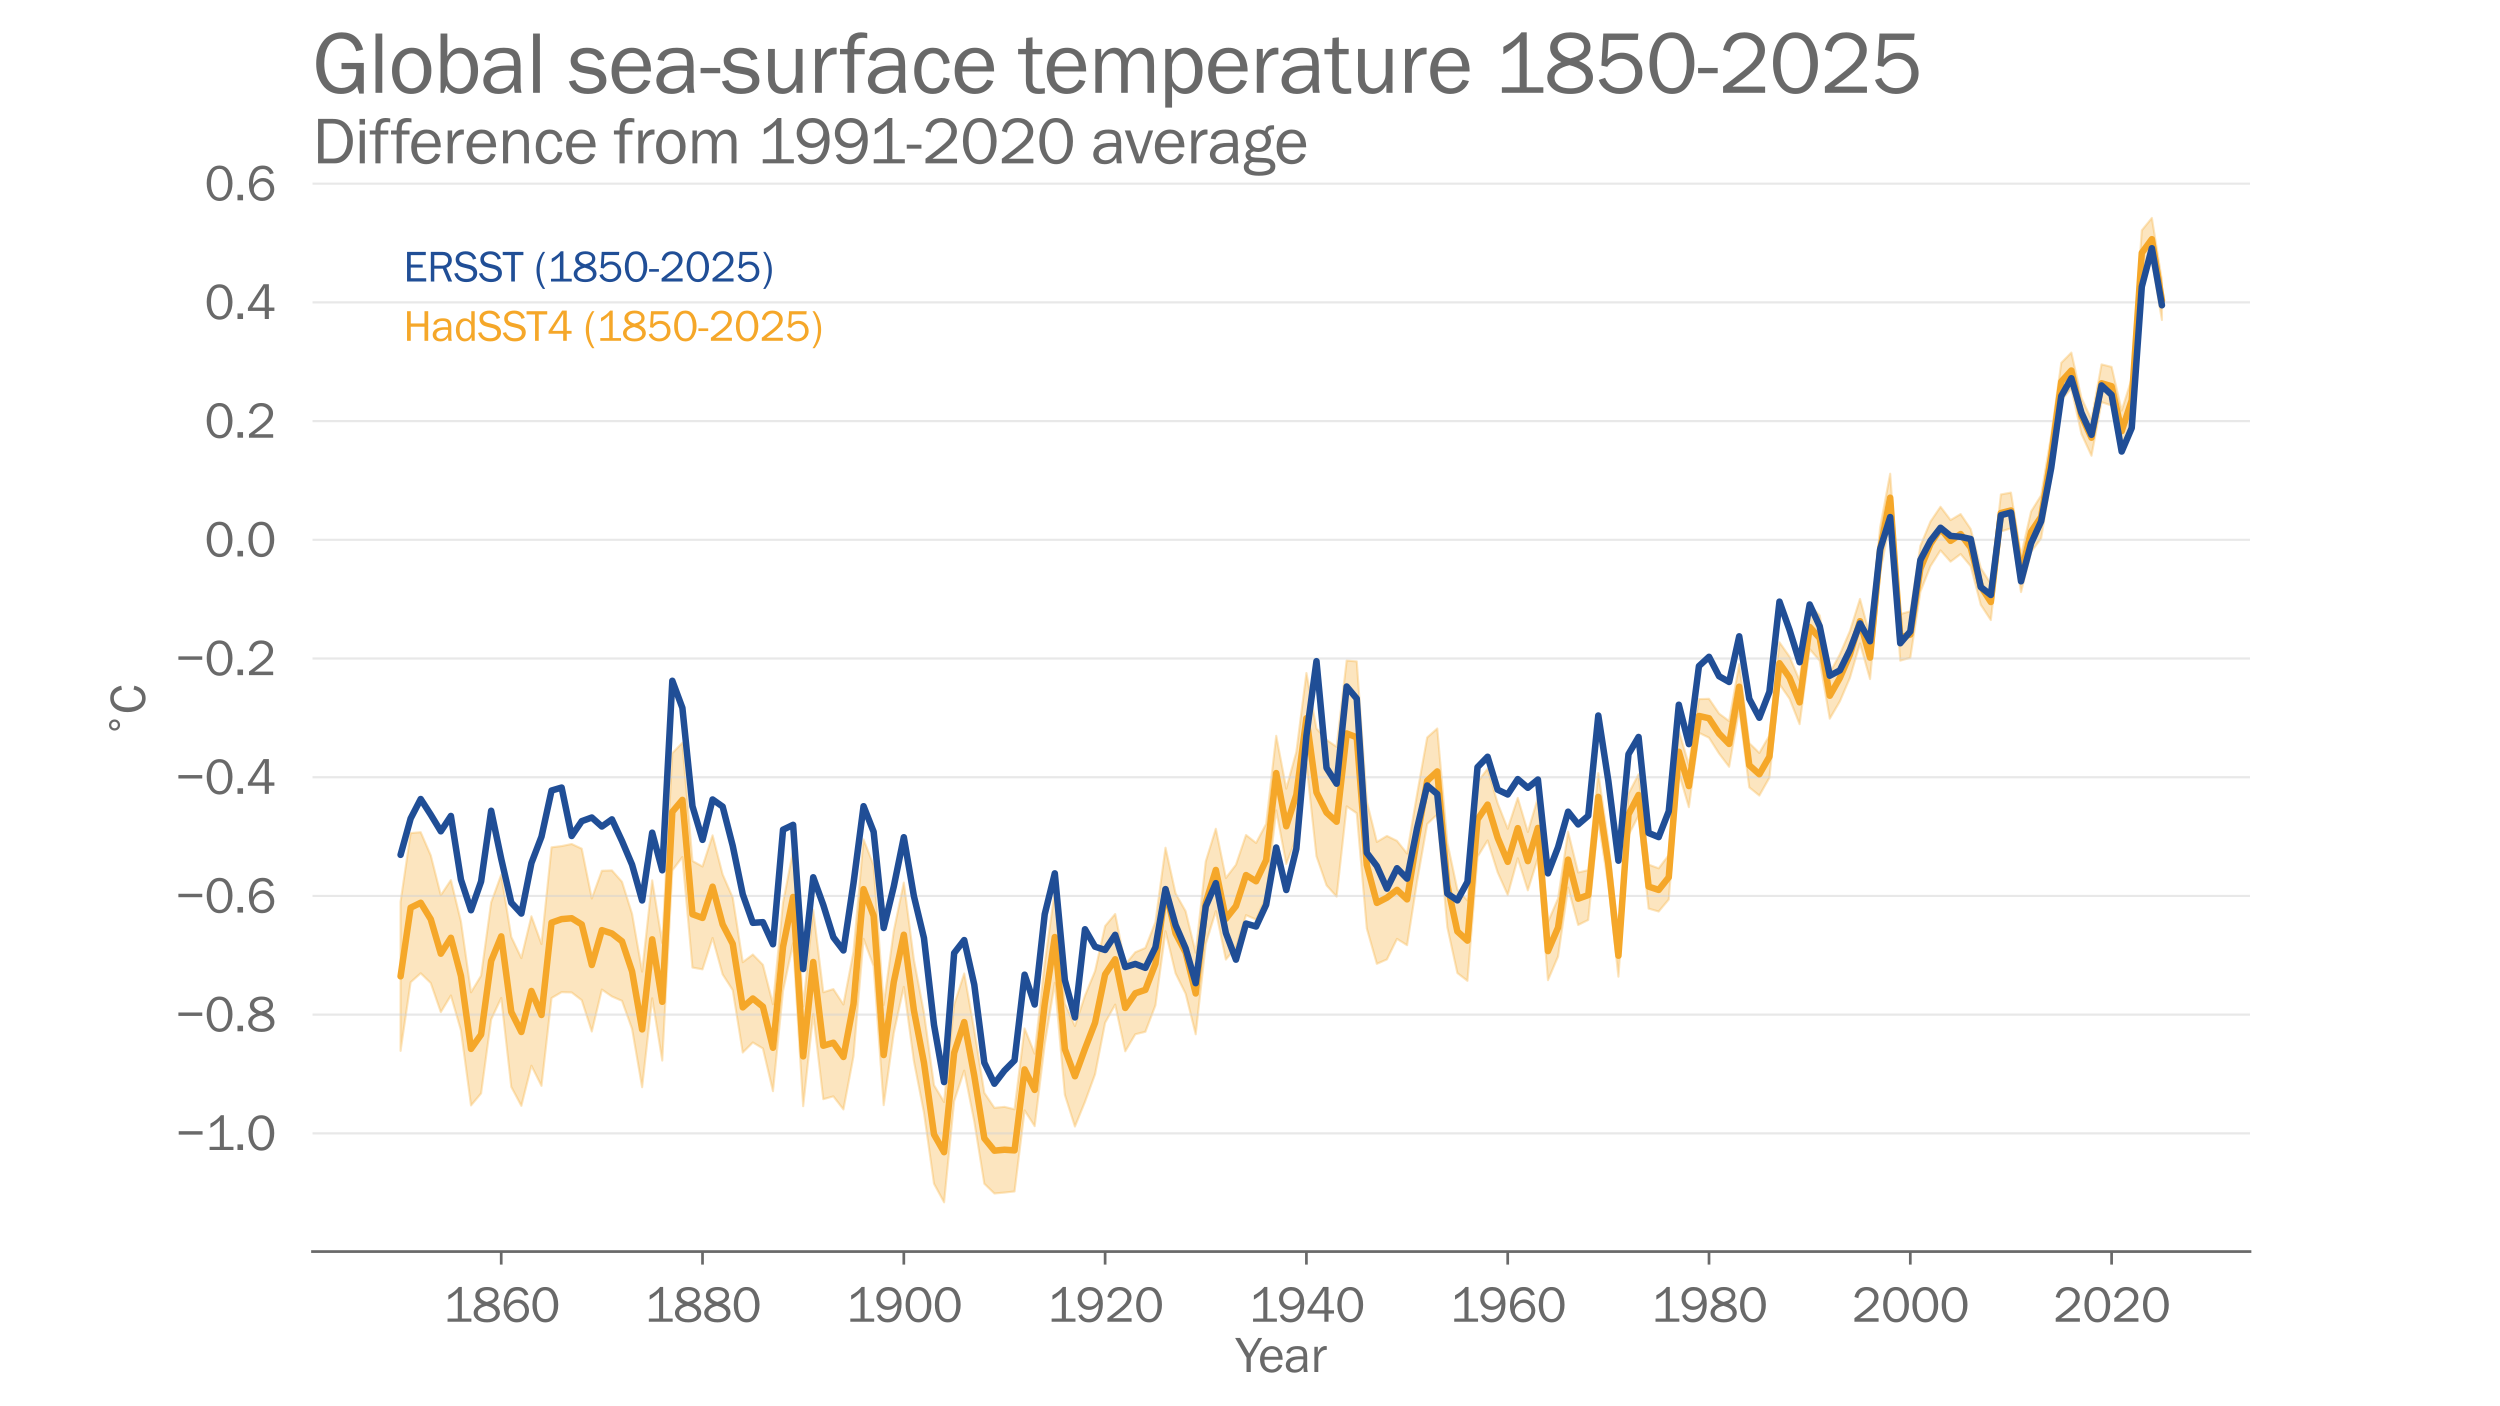 <?xml version="1.0" encoding="utf-8" standalone="no"?>
<!DOCTYPE svg PUBLIC "-//W3C//DTD SVG 1.1//EN"
  "http://www.w3.org/Graphics/SVG/1.1/DTD/svg11.dtd">
<svg xmlns:xlink="http://www.w3.org/1999/xlink" width="1152pt" height="648pt" viewBox="0 0 1152 648" xmlns="http://www.w3.org/2000/svg" version="1.1">
 <defs>
  <style type="text/css">*{stroke-linejoin: round; stroke-linecap: butt}</style>
 </defs>
 <g id="figure_1">
  <g id="patch_1">
   <path d="M 0 648 
L 1152 648 
L 1152 0 
L 0 0 
z
" style="fill: #ffffff"/>
  </g>
  <g id="axes_1">
   <g id="patch_2">
    <path d="M 144 576.72 
L 1036.8 576.72 
L 1036.8 77.76 
L 144 77.76 
L 144 576.72 
z
" style="fill: none"/>
   </g>
   <g id="FillBetweenPolyCollection_1">
    <defs>
     <path id="m638d815065" d="M 184.582 -163.777 
L 184.582 -232.432 
L 189.22 -264.107 
L 193.858 -264.509 
L 198.496 -253.829 
L 203.134 -235.481 
L 207.771 -242.449 
L 212.409 -223.337 
L 217.047 -190.74 
L 221.685 -198.4 
L 226.323 -232.155 
L 230.961 -244.916 
L 235.599 -216.238 
L 240.237 -206.506 
L 244.875 -225.781 
L 249.513 -212.974 
L 254.151 -257.553 
L 258.789 -258.119 
L 263.426 -259.077 
L 268.064 -256.92 
L 272.702 -233.98 
L 277.34 -246.754 
L 281.978 -246.9 
L 286.616 -241.658 
L 291.254 -226.877 
L 295.892 -200.292 
L 300.53 -242.323 
L 305.168 -213.447 
L 309.806 -300.961 
L 314.444 -305.743 
L 319.082 -251.257 
L 323.719 -248.717 
L 328.357 -263.065 
L 332.995 -245.036 
L 337.633 -234.385 
L 342.271 -204.624 
L 346.909 -208.147 
L 351.547 -203.403 
L 356.185 -185.223 
L 360.823 -232.053 
L 365.461 -255.949 
L 370.099 -184.191 
L 374.737 -228.772 
L 379.375 -190.77 
L 384.012 -192.216 
L 388.65 -185.139 
L 393.288 -209.398 
L 397.926 -261.199 
L 402.564 -249.217 
L 407.202 -184.94 
L 411.84 -218.943 
L 416.478 -241.3 
L 421.116 -205.797 
L 425.754 -181.308 
L 430.392 -147.963 
L 435.03 -140.202 
L 439.668 -185.027 
L 444.305 -199.415 
L 448.943 -173.332 
L 453.581 -144.415 
L 458.219 -137.496 
L 462.857 -137.951 
L 467.495 -136.835 
L 472.133 -174.101 
L 476.771 -162.477 
L 481.409 -204.162 
L 486.047 -237.28 
L 490.685 -185.651 
L 495.323 -175.223 
L 499.961 -189.208 
L 504.598 -200.498 
L 509.236 -221.272 
L 513.874 -226.84 
L 518.512 -203.52 
L 523.15 -209.216 
L 527.788 -211.19 
L 532.426 -223.101 
L 537.064 -257.366 
L 541.702 -236.345 
L 546.34 -228.091 
L 550.978 -209.012 
L 555.616 -251.075 
L 560.254 -266.107 
L 564.891 -243.421 
L 569.529 -249.519 
L 574.167 -263.232 
L 578.805 -259.569 
L 583.443 -268.356 
L 588.081 -308.937 
L 592.719 -284.603 
L 597.357 -301.523 
L 601.995 -337.861 
L 606.633 -312.299 
L 611.271 -307.064 
L 615.909 -303.861 
L 620.546 -343.625 
L 625.184 -343.213 
L 629.822 -278.707 
L 634.46 -260.035 
L 639.098 -262.793 
L 643.736 -260.527 
L 648.374 -254.685 
L 653.012 -282.197 
L 657.65 -308.164 
L 662.288 -312.308 
L 666.926 -259.786 
L 671.564 -237.976 
L 676.202 -233.087 
L 680.839 -287.582 
L 685.477 -293.759 
L 690.115 -277.88 
L 694.753 -266.108 
L 699.391 -280.31 
L 704.029 -264.644 
L 708.667 -280.376 
L 713.305 -223.129 
L 717.943 -233.934 
L 722.581 -264.763 
L 727.219 -245.967 
L 731.857 -247.016 
L 736.495 -291.734 
L 741.132 -259.879 
L 745.77 -217.246 
L 750.408 -282.239 
L 755.046 -291.188 
L 759.684 -249.603 
L 764.322 -247.872 
L 768.96 -254.003 
L 773.598 -311.338 
L 778.236 -295.508 
L 782.874 -325.845 
L 787.512 -325.983 
L 792.15 -319.175 
L 796.788 -315.725 
L 801.425 -341.917 
L 806.063 -305.59 
L 810.701 -301.05 
L 815.339 -309.026 
L 819.977 -352.021 
L 824.615 -345.416 
L 829.253 -334.417 
L 833.891 -369.266 
L 838.529 -364.418 
L 843.167 -337.971 
L 847.805 -346.469 
L 852.443 -357.211 
L 857.081 -372.014 
L 861.718 -354.873 
L 866.356 -404.941 
L 870.994 -429.712 
L 875.632 -365.026 
L 880.27 -366.326 
L 884.908 -396.474 
L 889.546 -407.614 
L 894.184 -414.484 
L 898.822 -408.363 
L 903.46 -411.117 
L 908.098 -404.215 
L 912.736 -386.31 
L 917.374 -378.924 
L 922.011 -420.149 
L 926.649 -421.006 
L 931.287 -392.037 
L 935.925 -412.267 
L 940.563 -419.768 
L 945.201 -447.387 
L 949.839 -480.803 
L 954.477 -485.524 
L 959.115 -464.682 
L 963.753 -454.622 
L 968.391 -480.086 
L 973.029 -478.923 
L 977.666 -458.805 
L 982.304 -473.505 
L 986.942 -541.852 
L 991.58 -547.56 
L 996.218 -518.68 
L 996.218 -500.541 
L 996.218 -500.541 
L 991.58 -528.01 
L 986.942 -521.065 
L 982.304 -453.684 
L 977.666 -439.81 
L 973.029 -461.13 
L 968.391 -462.703 
L 963.753 -438.009 
L 959.115 -448.105 
L 954.477 -468.995 
L 949.839 -463.5 
L 945.201 -428.035 
L 940.563 -399.951 
L 935.925 -393.633 
L 931.287 -375.167 
L 926.649 -404.533 
L 922.011 -403.062 
L 917.374 -362.268 
L 912.736 -369.316 
L 908.098 -387.115 
L 903.46 -392.687 
L 898.822 -389.186 
L 894.184 -394.39 
L 889.546 -387.047 
L 884.908 -375.305 
L 880.27 -344.9 
L 875.632 -343.584 
L 870.994 -407.62 
L 866.356 -384.243 
L 861.718 -335.095 
L 857.081 -351.491 
L 852.443 -335.634 
L 847.805 -324.785 
L 843.167 -316.85 
L 838.529 -343.505 
L 833.891 -348.915 
L 829.253 -314.288 
L 824.615 -326.035 
L 819.977 -332.76 
L 815.339 -289.607 
L 810.701 -281.399 
L 806.063 -285.187 
L 801.425 -321.21 
L 796.788 -294.666 
L 792.15 -300.756 
L 787.512 -308.067 
L 782.874 -310.324 
L 778.236 -276.064 
L 773.598 -291.825 
L 768.96 -233.507 
L 764.322 -227.972 
L 759.684 -229.321 
L 755.046 -272.152 
L 750.408 -263.163 
L 745.77 -197.949 
L 741.132 -240.068 
L 736.495 -269.85 
L 731.857 -224.082 
L 727.219 -221.782 
L 722.581 -239.007 
L 717.943 -207.237 
L 713.305 -196.339 
L 708.667 -252.601 
L 704.029 -237.74 
L 699.391 -252.462 
L 694.753 -235.631 
L 690.115 -246.035 
L 685.477 -260.716 
L 680.839 -253.166 
L 676.202 -196.034 
L 671.564 -199.617 
L 666.926 -220.727 
L 662.288 -272.714 
L 657.65 -268.291 
L 653.012 -242.007 
L 648.374 -212.456 
L 643.736 -215.365 
L 639.098 -205.909 
L 634.46 -203.873 
L 629.822 -220.174 
L 625.184 -273.273 
L 620.546 -276.423 
L 615.909 -234.844 
L 611.271 -240.053 
L 606.633 -253.415 
L 601.995 -296.191 
L 597.357 -261.964 
L 592.719 -249.918 
L 588.081 -274.579 
L 583.443 -235 
L 578.805 -224.26 
L 574.167 -226.284 
L 569.529 -211.459 
L 564.891 -205.84 
L 560.254 -228.135 
L 555.616 -213.03 
L 550.978 -171.408 
L 546.34 -190.103 
L 541.702 -199.47 
L 537.064 -218.886 
L 532.426 -184.752 
L 527.788 -172.565 
L 523.15 -171.407 
L 518.512 -163.562 
L 513.874 -185.073 
L 509.236 -176.715 
L 504.598 -152.961 
L 499.961 -140.269 
L 495.323 -128.902 
L 490.685 -143.501 
L 486.047 -195.112 
L 481.409 -166.779 
L 476.771 -129.074 
L 472.133 -136.33 
L 467.495 -98.982 
L 462.857 -98.472 
L 458.219 -98.041 
L 453.581 -102.533 
L 448.943 -131.254 
L 444.305 -154.649 
L 439.668 -140.6 
L 435.03 -93.96 
L 430.392 -102.541 
L 425.754 -135.351 
L 421.116 -159.113 
L 416.478 -193.23 
L 411.84 -171.943 
L 407.202 -138.742 
L 402.564 -202.742 
L 397.926 -215.363 
L 393.288 -161.253 
L 388.65 -136.772 
L 384.012 -142.796 
L 379.375 -141.496 
L 374.737 -180.651 
L 370.099 -138.262 
L 365.461 -213.37 
L 360.823 -191.401 
L 356.185 -145.178 
L 351.547 -164.863 
L 346.909 -167.626 
L 342.271 -163.001 
L 337.633 -191.774 
L 332.995 -199 
L 328.357 -215.758 
L 323.719 -201.317 
L 319.082 -202.161 
L 314.444 -253.073 
L 309.806 -246.863 
L 305.168 -159.293 
L 300.53 -187.974 
L 295.892 -147.01 
L 291.254 -173.913 
L 286.616 -186.82 
L 281.978 -188.817 
L 277.34 -192.015 
L 272.702 -172.68 
L 268.064 -187.119 
L 263.426 -190.676 
L 258.789 -190.815 
L 254.151 -188.111 
L 249.513 -147.644 
L 244.875 -156.917 
L 240.237 -138.422 
L 235.599 -147.149 
L 230.961 -188.122 
L 226.323 -178.238 
L 221.685 -144.156 
L 217.047 -138.618 
L 212.409 -173.186 
L 207.771 -189.279 
L 203.134 -181.6 
L 198.496 -195.005 
L 193.858 -199.512 
L 189.22 -195.368 
L 184.582 -163.777 
z
" style="stroke: #f5a729; stroke-opacity: 0.3"/>
    </defs>
    <g clip-path="url(#p186eee88a8)">
     <use xlink:href="#m638d815065" x="0" y="648" style="fill: #f5a729; fill-opacity: 0.3; stroke: #f5a729; stroke-opacity: 0.3"/>
    </g>
   </g>
   <g id="patch_3">
    <path d="M 144 576.72 
L 1036.8 576.72 
" style="fill: none; stroke: #696969; stroke-width: 1.25; stroke-linejoin: miter; stroke-linecap: square"/>
   </g>
   <g id="matplotlib.axis_1">
    <g id="xtick_1">
     <g id="line2d_1">
      <defs>
       <path id="ma08e934526" d="M 0 0 
L 0 6 
" style="stroke: #696969; stroke-width: 1.25"/>
      </defs>
      <g>
       <use xlink:href="#ma08e934526" x="230.961" y="576.72" style="fill: #696969; stroke: #696969; stroke-width: 1.25"/>
      </g>
     </g>
     <g id="text_1">
      <!-- 1860 -->
      <g style="fill: #696969" transform="translate(204.058 609.051) scale(0.23 -0.23)">
       <defs>
        <path id="FranklinGothic-Book-31" d="M 3575 397 
L 3575 0 
L 588 0 
L 588 397 
L 1869 397 
L 1869 3691 
Q 1303 3100 694 2769 
L 694 3306 
Q 1534 3747 1997 4353 
L 2378 4353 
L 2378 397 
L 3575 397 
z
" transform="scale(0.016)"/>
        <path id="FranklinGothic-Book-38" d="M 1247 2213 
Q 438 2566 438 3238 
Q 438 3725 841 4039 
Q 1244 4353 1909 4353 
Q 2566 4353 2953 4051 
Q 3341 3750 3341 3263 
Q 3341 2584 2513 2291 
Q 3181 1981 3351 1693 
Q 3522 1406 3522 1119 
Q 3522 606 3086 261 
Q 2650 -84 1903 -84 
Q 1106 -84 668 267 
Q 231 619 231 1103 
Q 231 1825 1247 2213 
z
M 1894 2478 
Q 2431 2622 2653 2809 
Q 2875 2997 2875 3278 
Q 2875 3606 2611 3776 
Q 2347 3947 1916 3947 
Q 1503 3947 1240 3767 
Q 978 3588 978 3284 
Q 978 2984 1270 2765 
Q 1563 2547 1894 2478 
z
M 1834 1988 
Q 753 1731 753 1084 
Q 753 747 1048 533 
Q 1344 319 1919 319 
Q 2406 319 2703 528 
Q 3000 738 3000 1063 
Q 3000 1684 1834 1988 
z
" transform="scale(0.016)"/>
        <path id="FranklinGothic-Book-36" d="M 3428 3394 
L 2947 3263 
Q 2700 3913 2047 3913 
Q 847 3913 819 1928 
Q 1009 2369 1359 2581 
Q 1709 2794 2100 2794 
Q 2694 2794 3095 2380 
Q 3497 1966 3497 1388 
Q 3497 788 3070 352 
Q 2644 -84 1978 -84 
Q 1222 -84 773 486 
Q 325 1056 325 2038 
Q 325 2997 748 3675 
Q 1172 4353 2059 4353 
Q 3081 4353 3428 3394 
z
M 1969 344 
Q 2422 344 2711 642 
Q 3000 941 3000 1359 
Q 3000 1772 2717 2067 
Q 2434 2363 2016 2363 
Q 1584 2363 1262 2053 
Q 941 1744 941 1328 
Q 941 944 1228 644 
Q 1516 344 1969 344 
z
" transform="scale(0.016)"/>
        <path id="FranklinGothic-Book-30" d="M 1881 -84 
Q 1144 -84 703 555 
Q 263 1194 263 2141 
Q 263 3072 681 3712 
Q 1100 4353 1866 4353 
Q 2666 4353 3080 3684 
Q 3494 3016 3494 2116 
Q 3494 1234 3069 575 
Q 2644 -84 1881 -84 
z
M 1884 334 
Q 2425 334 2684 823 
Q 2944 1313 2944 2053 
Q 2944 2863 2678 3400 
Q 2413 3938 1859 3938 
Q 1325 3938 1064 3447 
Q 803 2956 803 2156 
Q 803 1325 1078 829 
Q 1353 334 1884 334 
z
" transform="scale(0.016)"/>
       </defs>
       <use xlink:href="#FranklinGothic-Book-31"/>
       <use xlink:href="#FranklinGothic-Book-38" transform="translate(58.018 0)"/>
       <use xlink:href="#FranklinGothic-Book-36" transform="translate(116.66 0)"/>
       <use xlink:href="#FranklinGothic-Book-30" transform="translate(175.303 0)"/>
      </g>
     </g>
    </g>
    <g id="xtick_2">
     <g id="line2d_2">
      <g>
       <use xlink:href="#ma08e934526" x="323.719" y="576.72" style="fill: #696969; stroke: #696969; stroke-width: 1.25"/>
      </g>
     </g>
     <g id="text_2">
      <!-- 1880 -->
      <g style="fill: #696969" transform="translate(296.817 609.051) scale(0.23 -0.23)">
       <use xlink:href="#FranklinGothic-Book-31"/>
       <use xlink:href="#FranklinGothic-Book-38" transform="translate(58.018 0)"/>
       <use xlink:href="#FranklinGothic-Book-38" transform="translate(116.66 0)"/>
       <use xlink:href="#FranklinGothic-Book-30" transform="translate(175.303 0)"/>
      </g>
     </g>
    </g>
    <g id="xtick_3">
     <g id="line2d_3">
      <g>
       <use xlink:href="#ma08e934526" x="416.478" y="576.72" style="fill: #696969; stroke: #696969; stroke-width: 1.25"/>
      </g>
     </g>
     <g id="text_3">
      <!-- 1900 -->
      <g style="fill: #696969" transform="translate(389.661 609.051) scale(0.23 -0.23)">
       <defs>
        <path id="FranklinGothic-Book-39" d="M 366 778 
L 794 934 
Q 1059 344 1688 344 
Q 2297 344 2605 856 
Q 2913 1369 2922 2247 
Q 2503 1478 1663 1478 
Q 1069 1478 666 1883 
Q 263 2288 263 2884 
Q 263 3491 686 3922 
Q 1109 4353 1766 4353 
Q 2569 4353 2997 3789 
Q 3425 3225 3425 2238 
Q 3425 1200 2972 558 
Q 2519 -84 1681 -84 
Q 703 -84 366 778 
z
M 1781 1906 
Q 2222 1906 2520 2214 
Q 2819 2522 2819 2934 
Q 2819 3334 2536 3621 
Q 2253 3909 1791 3909 
Q 1322 3909 1050 3614 
Q 778 3319 778 2894 
Q 778 2438 1079 2172 
Q 1381 1906 1781 1906 
z
" transform="scale(0.016)"/>
       </defs>
       <use xlink:href="#FranklinGothic-Book-31"/>
       <use xlink:href="#FranklinGothic-Book-39" transform="translate(57.268 0)"/>
       <use xlink:href="#FranklinGothic-Book-30" transform="translate(115.91 0)"/>
       <use xlink:href="#FranklinGothic-Book-30" transform="translate(174.553 0)"/>
      </g>
     </g>
    </g>
    <g id="xtick_4">
     <g id="line2d_4">
      <g>
       <use xlink:href="#ma08e934526" x="509.236" y="576.72" style="fill: #696969; stroke: #696969; stroke-width: 1.25"/>
      </g>
     </g>
     <g id="text_4">
      <!-- 1920 -->
      <g style="fill: #696969" transform="translate(482.42 609.051) scale(0.23 -0.23)">
       <defs>
        <path id="FranklinGothic-Book-32" d="M 3359 444 
L 3359 0 
L 331 0 
L 331 444 
Q 2125 1788 2470 2214 
Q 2816 2641 2816 3059 
Q 2816 3450 2525 3690 
Q 2234 3931 1856 3931 
Q 1466 3931 1166 3667 
Q 866 3403 828 2950 
L 331 3100 
Q 644 4353 1863 4353 
Q 2522 4353 2934 3978 
Q 3347 3603 3347 3063 
Q 3347 2691 3151 2347 
Q 2956 2003 2412 1525 
Q 1869 1047 1006 444 
L 3359 444 
z
" transform="scale(0.016)"/>
       </defs>
       <use xlink:href="#FranklinGothic-Book-31"/>
       <use xlink:href="#FranklinGothic-Book-39" transform="translate(57.268 0)"/>
       <use xlink:href="#FranklinGothic-Book-32" transform="translate(115.91 0)"/>
       <use xlink:href="#FranklinGothic-Book-30" transform="translate(174.553 0)"/>
      </g>
     </g>
    </g>
    <g id="xtick_5">
     <g id="line2d_5">
      <g>
       <use xlink:href="#ma08e934526" x="601.995" y="576.72" style="fill: #696969; stroke: #696969; stroke-width: 1.25"/>
      </g>
     </g>
     <g id="text_5">
      <!-- 1940 -->
      <g style="fill: #696969" transform="translate(575.236 609.051) scale(0.23 -0.23)">
       <defs>
        <path id="FranklinGothic-Book-34" d="M 2822 0 
L 2306 0 
L 2306 1016 
L 197 1016 
L 197 1375 
L 2153 4356 
L 2822 4356 
L 2822 1438 
L 3513 1438 
L 3513 1016 
L 2822 1016 
L 2822 0 
z
M 2306 1438 
L 2306 3456 
Q 2306 3675 2316 3928 
Q 2181 3681 2084 3528 
L 753 1438 
L 2306 1438 
z
" transform="scale(0.016)"/>
       </defs>
       <use xlink:href="#FranklinGothic-Book-31"/>
       <use xlink:href="#FranklinGothic-Book-39" transform="translate(57.268 0)"/>
       <use xlink:href="#FranklinGothic-Book-34" transform="translate(115.41 0)"/>
       <use xlink:href="#FranklinGothic-Book-30" transform="translate(174.053 0)"/>
      </g>
     </g>
    </g>
    <g id="xtick_6">
     <g id="line2d_6">
      <g>
       <use xlink:href="#ma08e934526" x="694.753" y="576.72" style="fill: #696969; stroke: #696969; stroke-width: 1.25"/>
      </g>
     </g>
     <g id="text_6">
      <!-- 1960 -->
      <g style="fill: #696969" transform="translate(667.937 609.051) scale(0.23 -0.23)">
       <use xlink:href="#FranklinGothic-Book-31"/>
       <use xlink:href="#FranklinGothic-Book-39" transform="translate(57.268 0)"/>
       <use xlink:href="#FranklinGothic-Book-36" transform="translate(115.91 0)"/>
       <use xlink:href="#FranklinGothic-Book-30" transform="translate(174.553 0)"/>
      </g>
     </g>
    </g>
    <g id="xtick_7">
     <g id="line2d_7">
      <g>
       <use xlink:href="#ma08e934526" x="787.512" y="576.72" style="fill: #696969; stroke: #696969; stroke-width: 1.25"/>
      </g>
     </g>
     <g id="text_7">
      <!-- 1980 -->
      <g style="fill: #696969" transform="translate(760.695 609.051) scale(0.23 -0.23)">
       <use xlink:href="#FranklinGothic-Book-31"/>
       <use xlink:href="#FranklinGothic-Book-39" transform="translate(57.268 0)"/>
       <use xlink:href="#FranklinGothic-Book-38" transform="translate(115.91 0)"/>
       <use xlink:href="#FranklinGothic-Book-30" transform="translate(174.553 0)"/>
      </g>
     </g>
    </g>
    <g id="xtick_8">
     <g id="line2d_8">
      <g>
       <use xlink:href="#ma08e934526" x="880.27" y="576.72" style="fill: #696969; stroke: #696969; stroke-width: 1.25"/>
      </g>
     </g>
     <g id="text_8">
      <!-- 2000 -->
      <g style="fill: #696969" transform="translate(853.295 609.051) scale(0.23 -0.23)">
       <use xlink:href="#FranklinGothic-Book-32"/>
       <use xlink:href="#FranklinGothic-Book-30" transform="translate(58.643 0)"/>
       <use xlink:href="#FranklinGothic-Book-30" transform="translate(117.285 0)"/>
       <use xlink:href="#FranklinGothic-Book-30" transform="translate(175.928 0)"/>
      </g>
     </g>
    </g>
    <g id="xtick_9">
     <g id="line2d_9">
      <g>
       <use xlink:href="#ma08e934526" x="973.029" y="576.72" style="fill: #696969; stroke: #696969; stroke-width: 1.25"/>
      </g>
     </g>
     <g id="text_9">
      <!-- 2020 -->
      <g style="fill: #696969" transform="translate(946.054 609.051) scale(0.23 -0.23)">
       <use xlink:href="#FranklinGothic-Book-32"/>
       <use xlink:href="#FranklinGothic-Book-30" transform="translate(58.643 0)"/>
       <use xlink:href="#FranklinGothic-Book-32" transform="translate(117.285 0)"/>
       <use xlink:href="#FranklinGothic-Book-30" transform="translate(175.928 0)"/>
      </g>
     </g>
    </g>
    <g id="text_10">
     <!-- Year -->
     <g style="fill: #696969" transform="translate(569.366 632.213) scale(0.23 -0.23)">
      <defs>
       <path id="FranklinGothic-Book-59" d="M 3328 4266 
L 1900 1794 
L 1900 0 
L 1366 0 
L 1366 1794 
L -63 4266 
L 566 4266 
L 1700 2303 
L 2841 4266 
L 3328 4266 
z
" transform="scale(0.016)"/>
       <path id="FranklinGothic-Book-65" d="M 2575 941 
L 3031 847 
Q 2906 444 2543 180 
Q 2181 -84 1691 -84 
Q 1044 -84 644 370 
Q 244 825 244 1563 
Q 244 2316 659 2780 
Q 1075 3244 1703 3244 
Q 2322 3244 2698 2816 
Q 3075 2388 3084 1534 
L 791 1534 
Q 791 819 1091 569 
Q 1391 319 1725 319 
Q 2328 319 2575 941 
z
M 2547 1900 
Q 2541 2166 2459 2372 
Q 2378 2578 2184 2723 
Q 1991 2869 1719 2869 
Q 1353 2869 1098 2606 
Q 844 2344 813 1900 
L 2547 1900 
z
" transform="scale(0.016)"/>
       <path id="FranklinGothic-Book-61" d="M 2963 0 
L 2475 0 
Q 2447 150 2419 569 
Q 2094 -84 1313 -84 
Q 781 -84 497 197 
Q 213 478 213 872 
Q 213 1350 619 1658 
Q 1025 1966 2000 1966 
Q 2131 1966 2419 1953 
Q 2419 2328 2361 2495 
Q 2303 2663 2115 2763 
Q 1928 2863 1622 2863 
Q 875 2863 753 2294 
L 300 2372 
Q 466 3244 1694 3244 
Q 2347 3244 2620 2955 
Q 2894 2666 2894 1953 
L 2894 613 
Q 2894 278 2963 0 
z
M 2419 1578 
Q 2119 1597 1963 1597 
Q 1381 1597 1059 1406 
Q 738 1216 738 850 
Q 738 619 911 456 
Q 1084 294 1413 294 
Q 1856 294 2142 616 
Q 2428 938 2428 1372 
Q 2428 1459 2419 1578 
z
" transform="scale(0.016)"/>
       <path id="FranklinGothic-Book-72" d="M 981 0 
L 491 0 
L 491 3156 
L 922 3156 
L 922 2419 
Q 1150 2941 1379 3095 
Q 1609 3250 1850 3250 
Q 1925 3250 2044 3238 
L 2044 2769 
L 1944 2769 
Q 1538 2769 1269 2466 
Q 1000 2163 981 1669 
L 981 0 
z
" transform="scale(0.016)"/>
      </defs>
      <use xlink:href="#FranklinGothic-Book-59"/>
      <use xlink:href="#FranklinGothic-Book-65" transform="translate(45.025 0)"/>
      <use xlink:href="#FranklinGothic-Book-61" transform="translate(97.076 0)"/>
      <use xlink:href="#FranklinGothic-Book-72" transform="translate(149.957 0)"/>
     </g>
    </g>
   </g>
   <g id="matplotlib.axis_2">
    <g id="ytick_1">
     <g id="line2d_10">
      <path d="M 144 522.247 
L 1036.8 522.247 
" clip-path="url(#p186eee88a8)" style="fill: none; stroke: #d3d3d3; stroke-opacity: 0.5; stroke-linecap: round"/>
     </g>
     <g id="text_11">
      <!-- −1.0 -->
      <g style="fill: #696969" transform="translate(80.932 529.912) scale(0.23 -0.23)">
       <defs>
        <path id="FranklinGothic-Book-2212" d="M 384 2353 
L 3372 2353 
L 3372 1922 
L 384 1922 
L 384 2353 
z
" transform="scale(0.016)"/>
        <path id="FranklinGothic-Book-2e" d="M 1150 700 
L 1150 0 
L 453 0 
L 453 700 
L 1150 700 
z
" transform="scale(0.016)"/>
       </defs>
       <use xlink:href="#FranklinGothic-Book-2212"/>
       <use xlink:href="#FranklinGothic-Book-31" transform="translate(58.643 0)"/>
       <use xlink:href="#FranklinGothic-Book-2e" transform="translate(116.66 0)"/>
       <use xlink:href="#FranklinGothic-Book-30" transform="translate(141.66 0)"/>
      </g>
     </g>
    </g>
    <g id="ytick_2">
     <g id="line2d_11">
      <path d="M 144 467.546 
L 1036.8 467.546 
" clip-path="url(#p186eee88a8)" style="fill: none; stroke: #d3d3d3; stroke-opacity: 0.5; stroke-linecap: round"/>
     </g>
     <g id="text_12">
      <!-- −0.8 -->
      <g style="fill: #696969" transform="translate(80.788 475.211) scale(0.23 -0.23)">
       <use xlink:href="#FranklinGothic-Book-2212"/>
       <use xlink:href="#FranklinGothic-Book-30" transform="translate(58.643 0)"/>
       <use xlink:href="#FranklinGothic-Book-2e" transform="translate(117.285 0)"/>
       <use xlink:href="#FranklinGothic-Book-38" transform="translate(142.285 0)"/>
      </g>
     </g>
    </g>
    <g id="ytick_3">
     <g id="line2d_12">
      <path d="M 144 412.844 
L 1036.8 412.844 
" clip-path="url(#p186eee88a8)" style="fill: none; stroke: #d3d3d3; stroke-opacity: 0.5; stroke-linecap: round"/>
     </g>
     <g id="text_13">
      <!-- −0.6 -->
      <g style="fill: #696969" transform="translate(80.788 420.51) scale(0.23 -0.23)">
       <use xlink:href="#FranklinGothic-Book-2212"/>
       <use xlink:href="#FranklinGothic-Book-30" transform="translate(58.643 0)"/>
       <use xlink:href="#FranklinGothic-Book-2e" transform="translate(117.285 0)"/>
       <use xlink:href="#FranklinGothic-Book-36" transform="translate(142.285 0)"/>
      </g>
     </g>
    </g>
    <g id="ytick_4">
     <g id="line2d_13">
      <path d="M 144 358.143 
L 1036.8 358.143 
" clip-path="url(#p186eee88a8)" style="fill: none; stroke: #d3d3d3; stroke-opacity: 0.5; stroke-linecap: round"/>
     </g>
     <g id="text_14">
      <!-- −0.4 -->
      <g style="fill: #696969" transform="translate(80.788 365.809) scale(0.23 -0.23)">
       <use xlink:href="#FranklinGothic-Book-2212"/>
       <use xlink:href="#FranklinGothic-Book-30" transform="translate(58.643 0)"/>
       <use xlink:href="#FranklinGothic-Book-2e" transform="translate(117.285 0)"/>
       <use xlink:href="#FranklinGothic-Book-34" transform="translate(142.285 0)"/>
      </g>
     </g>
    </g>
    <g id="ytick_5">
     <g id="line2d_14">
      <path d="M 144 303.442 
L 1036.8 303.442 
" clip-path="url(#p186eee88a8)" style="fill: none; stroke: #d3d3d3; stroke-opacity: 0.5; stroke-linecap: round"/>
     </g>
     <g id="text_15">
      <!-- −0.2 -->
      <g style="fill: #696969" transform="translate(80.788 311.107) scale(0.23 -0.23)">
       <use xlink:href="#FranklinGothic-Book-2212"/>
       <use xlink:href="#FranklinGothic-Book-30" transform="translate(58.643 0)"/>
       <use xlink:href="#FranklinGothic-Book-2e" transform="translate(117.285 0)"/>
       <use xlink:href="#FranklinGothic-Book-32" transform="translate(142.285 0)"/>
      </g>
     </g>
    </g>
    <g id="ytick_6">
     <g id="line2d_15">
      <path d="M 144 248.741 
L 1036.8 248.741 
" clip-path="url(#p186eee88a8)" style="fill: none; stroke: #d3d3d3; stroke-opacity: 0.5; stroke-linecap: round"/>
     </g>
     <g id="text_16">
      <!-- 0.0 -->
      <g style="fill: #696969" transform="translate(94.275 256.406) scale(0.23 -0.23)">
       <use xlink:href="#FranklinGothic-Book-30"/>
       <use xlink:href="#FranklinGothic-Book-2e" transform="translate(58.643 0)"/>
       <use xlink:href="#FranklinGothic-Book-30" transform="translate(83.643 0)"/>
      </g>
     </g>
    </g>
    <g id="ytick_7">
     <g id="line2d_16">
      <path d="M 144 194.039 
L 1036.8 194.039 
" clip-path="url(#p186eee88a8)" style="fill: none; stroke: #d3d3d3; stroke-opacity: 0.5; stroke-linecap: round"/>
     </g>
     <g id="text_17">
      <!-- 0.2 -->
      <g style="fill: #696969" transform="translate(94.275 201.705) scale(0.23 -0.23)">
       <use xlink:href="#FranklinGothic-Book-30"/>
       <use xlink:href="#FranklinGothic-Book-2e" transform="translate(58.643 0)"/>
       <use xlink:href="#FranklinGothic-Book-32" transform="translate(83.643 0)"/>
      </g>
     </g>
    </g>
    <g id="ytick_8">
     <g id="line2d_17">
      <path d="M 144 139.338 
L 1036.8 139.338 
" clip-path="url(#p186eee88a8)" style="fill: none; stroke: #d3d3d3; stroke-opacity: 0.5; stroke-linecap: round"/>
     </g>
     <g id="text_18">
      <!-- 0.4 -->
      <g style="fill: #696969" transform="translate(94.275 147.004) scale(0.23 -0.23)">
       <use xlink:href="#FranklinGothic-Book-30"/>
       <use xlink:href="#FranklinGothic-Book-2e" transform="translate(58.643 0)"/>
       <use xlink:href="#FranklinGothic-Book-34" transform="translate(83.643 0)"/>
      </g>
     </g>
    </g>
    <g id="ytick_9">
     <g id="line2d_18">
      <path d="M 144 84.637 
L 1036.8 84.637 
" clip-path="url(#p186eee88a8)" style="fill: none; stroke: #d3d3d3; stroke-opacity: 0.5; stroke-linecap: round"/>
     </g>
     <g id="text_19">
      <!-- 0.6 -->
      <g style="fill: #696969" transform="translate(94.275 92.302) scale(0.23 -0.23)">
       <use xlink:href="#FranklinGothic-Book-30"/>
       <use xlink:href="#FranklinGothic-Book-2e" transform="translate(58.643 0)"/>
       <use xlink:href="#FranklinGothic-Book-36" transform="translate(83.643 0)"/>
      </g>
     </g>
    </g>
    <g id="text_20">
     <!-- $\!^\circ\!$C -->
     <g style="fill: #696969" transform="translate(66.957 338.855) rotate(-90) scale(0.23 -0.23)">
      <defs>
       <path id="DejaVuSans-2218" d="M 2000 2619 
Q 1750 2619 1578 2445 
Q 1406 2272 1406 2022 
Q 1406 1775 1578 1605 
Q 1750 1435 2000 1435 
Q 2250 1435 2422 1605 
Q 2594 1775 2594 2022 
Q 2594 2269 2420 2444 
Q 2247 2619 2000 2619 
z
M 2000 3022 
Q 2200 3022 2384 2945 
Q 2569 2869 2703 2725 
Q 2847 2585 2919 2406 
Q 2991 2228 2991 2022 
Q 2991 1610 2702 1324 
Q 2413 1038 1994 1038 
Q 1572 1038 1290 1319 
Q 1009 1600 1009 2022 
Q 1009 2441 1296 2731 
Q 1584 3022 2000 3022 
z
" transform="scale(0.016)"/>
       <path id="FranklinGothic-Book-43" d="M 3091 1434 
L 3578 1325 
Q 3228 -84 1997 -84 
Q 1188 -84 727 569 
Q 266 1222 266 2175 
Q 266 3159 747 3756 
Q 1228 4353 2038 4353 
Q 3238 4353 3578 2981 
L 3075 2881 
Q 2800 3900 2034 3900 
Q 1469 3900 1158 3426 
Q 847 2953 847 2097 
Q 847 1313 1165 839 
Q 1484 366 2009 366 
Q 2825 366 3091 1434 
z
" transform="scale(0.016)"/>
      </defs>
      <use xlink:href="#DejaVuSans-2218" transform="translate(-1.641 38.947) scale(0.7)"/>
      <use xlink:href="#FranklinGothic-Book-43" transform="translate(42.314 0.666)"/>
     </g>
    </g>
   </g>
   <g id="text_21">
    <!-- Difference from 1991-2020 average -->
    <g style="fill: #696969" transform="translate(144 75.265) scale(0.3 -0.3)">
     <defs>
      <path id="FranklinGothic-Book-44" d="M 534 0 
L 534 4266 
L 1966 4266 
Q 2869 4266 3372 3650 
Q 3875 3034 3875 2144 
Q 3875 1241 3384 620 
Q 2894 0 2141 0 
L 534 0 
z
M 1069 453 
L 1934 453 
Q 2622 453 2978 928 
Q 3334 1403 3334 2181 
Q 3334 2813 2995 3316 
Q 2656 3819 1934 3819 
L 1069 3819 
L 1069 453 
z
" transform="scale(0.016)"/>
      <path id="FranklinGothic-Book-69" d="M 997 4266 
L 997 3722 
L 469 3722 
L 469 4266 
L 997 4266 
z
M 981 3156 
L 981 0 
L 491 0 
L 491 3156 
L 981 3156 
z
" transform="scale(0.016)"/>
      <path id="FranklinGothic-Book-66" d="M 1800 3156 
L 1800 2772 
L 1050 2772 
L 1050 0 
L 559 0 
L 559 2772 
L 22 2772 
L 22 3156 
L 559 3156 
Q 572 3916 851 4134 
Q 1131 4353 1534 4353 
Q 1731 4353 1984 4309 
L 1984 3919 
Q 1825 3959 1681 3959 
Q 1359 3959 1204 3817 
Q 1050 3675 1050 3284 
L 1050 3156 
L 1800 3156 
z
" transform="scale(0.016)"/>
      <path id="FranklinGothic-Book-6e" d="M 2978 0 
L 2519 0 
L 2519 2028 
Q 2519 2466 2328 2644 
Q 2138 2822 1866 2822 
Q 1491 2822 1236 2522 
Q 981 2222 981 1731 
L 981 0 
L 491 0 
L 491 3156 
L 947 3156 
L 947 2575 
Q 1331 3244 1944 3244 
Q 2297 3244 2545 3061 
Q 2794 2878 2886 2650 
Q 2978 2422 2978 1825 
L 2978 0 
z
" transform="scale(0.016)"/>
      <path id="FranklinGothic-Book-63" d="M 2356 1106 
L 2800 1028 
Q 2706 506 2384 211 
Q 2063 -84 1581 -84 
Q 928 -84 586 397 
Q 244 878 244 1572 
Q 244 2291 605 2767 
Q 966 3244 1588 3244 
Q 2103 3244 2414 2936 
Q 2725 2628 2800 2141 
L 2356 2056 
Q 2231 2838 1600 2838 
Q 1194 2838 975 2492 
Q 756 2147 756 1597 
Q 756 991 973 655 
Q 1191 319 1584 319 
Q 2194 319 2356 1106 
z
" transform="scale(0.016)"/>
      <path id="FranklinGothic-Book-20" transform="scale(0.016)"/>
      <path id="FranklinGothic-Book-6f" d="M 1622 -84 
Q 972 -84 608 397 
Q 244 878 244 1591 
Q 244 2344 653 2794 
Q 1063 3244 1672 3244 
Q 2325 3244 2701 2770 
Q 3078 2297 3078 1588 
Q 3078 850 2672 383 
Q 2266 -84 1622 -84 
z
M 1659 319 
Q 2034 319 2287 628 
Q 2541 938 2541 1591 
Q 2541 2247 2275 2542 
Q 2009 2838 1653 2838 
Q 1288 2838 1034 2539 
Q 781 2241 781 1594 
Q 781 909 1034 614 
Q 1288 319 1659 319 
z
" transform="scale(0.016)"/>
      <path id="FranklinGothic-Book-6d" d="M 4719 0 
L 4241 0 
L 4241 1963 
Q 4241 2266 4198 2417 
Q 4156 2569 3993 2695 
Q 3831 2822 3628 2822 
Q 3347 2822 3086 2564 
Q 2825 2306 2825 1778 
L 2825 0 
L 2350 0 
L 2350 2078 
Q 2350 2494 2151 2666 
Q 1953 2838 1734 2838 
Q 1422 2838 1190 2569 
Q 959 2300 959 1888 
L 959 0 
L 491 0 
L 491 3156 
L 913 3156 
L 913 2550 
Q 1266 3244 1884 3244 
Q 2225 3244 2462 3022 
Q 2700 2800 2769 2488 
Q 3094 3244 3766 3244 
Q 4088 3244 4330 3059 
Q 4572 2875 4645 2636 
Q 4719 2397 4719 1963 
L 4719 0 
z
" transform="scale(0.016)"/>
      <path id="FranklinGothic-Book-2d" d="M 1506 1791 
L 1506 1409 
L 94 1409 
L 94 1791 
L 1506 1791 
z
" transform="scale(0.016)"/>
      <path id="FranklinGothic-Book-76" d="M 2803 3156 
L 1713 0 
L 1203 0 
L 75 3156 
L 619 3156 
L 1497 591 
L 2366 3156 
L 2803 3156 
z
" transform="scale(0.016)"/>
      <path id="FranklinGothic-Book-67" d="M 3069 3650 
L 3069 3259 
Q 2731 3259 2617 3181 
Q 2503 3103 2466 2900 
Q 2769 2550 2769 2138 
Q 2769 1706 2439 1397 
Q 2109 1088 1553 1088 
Q 1428 1088 1338 1106 
Q 1166 1141 1122 1141 
Q 1038 1141 919 1058 
Q 800 975 800 844 
Q 800 656 972 600 
Q 1144 544 1781 528 
Q 2322 513 2580 455 
Q 2838 397 3016 198 
Q 3194 0 3194 -288 
Q 3194 -1191 1606 -1191 
Q 853 -1191 508 -964 
Q 163 -738 163 -359 
Q 163 100 644 272 
Q 334 475 334 781 
Q 334 1147 772 1341 
Q 363 1672 363 2175 
Q 363 2644 713 2944 
Q 1063 3244 1566 3244 
Q 1922 3244 2213 3109 
Q 2259 3419 2429 3537 
Q 2600 3656 2947 3656 
Q 2981 3656 3069 3650 
z
M 1569 1463 
Q 1881 1463 2078 1655 
Q 2275 1847 2275 2153 
Q 2275 2466 2070 2664 
Q 1866 2863 1575 2863 
Q 1297 2863 1081 2677 
Q 866 2491 866 2147 
Q 866 1841 1059 1652 
Q 1253 1463 1569 1463 
z
M 981 128 
Q 638 -22 638 -306 
Q 638 -547 920 -680 
Q 1203 -813 1641 -813 
Q 2047 -813 2384 -698 
Q 2722 -584 2722 -313 
Q 2722 -166 2622 -72 
Q 2522 22 2348 47 
Q 2175 72 1744 84 
Q 1228 97 981 128 
z
" transform="scale(0.016)"/>
     </defs>
     <use xlink:href="#FranklinGothic-Book-44"/>
     <use xlink:href="#FranklinGothic-Book-69" transform="translate(64.697 0)"/>
     <use xlink:href="#FranklinGothic-Book-66" transform="translate(87.646 0)"/>
     <use xlink:href="#FranklinGothic-Book-66" transform="translate(120.252 0)"/>
     <use xlink:href="#FranklinGothic-Book-65" transform="translate(147.732 0)"/>
     <use xlink:href="#FranklinGothic-Book-72" transform="translate(199.783 0)"/>
     <use xlink:href="#FranklinGothic-Book-65" transform="translate(232.742 0)"/>
     <use xlink:href="#FranklinGothic-Book-6e" transform="translate(284.793 0)"/>
     <use xlink:href="#FranklinGothic-Book-63" transform="translate(338.992 0)"/>
     <use xlink:href="#FranklinGothic-Book-65" transform="translate(385.574 0)"/>
     <use xlink:href="#FranklinGothic-Book-20" transform="translate(437.625 0)"/>
     <use xlink:href="#FranklinGothic-Book-66" transform="translate(462.625 0)"/>
     <use xlink:href="#FranklinGothic-Book-72" transform="translate(492.605 0)"/>
     <use xlink:href="#FranklinGothic-Book-6f" transform="translate(523.814 0)"/>
     <use xlink:href="#FranklinGothic-Book-6d" transform="translate(575.768 0)"/>
     <use xlink:href="#FranklinGothic-Book-20" transform="translate(657.164 0)"/>
     <use xlink:href="#FranklinGothic-Book-31" transform="translate(682.164 0)"/>
     <use xlink:href="#FranklinGothic-Book-39" transform="translate(739.432 0)"/>
     <use xlink:href="#FranklinGothic-Book-39" transform="translate(798.074 0)"/>
     <use xlink:href="#FranklinGothic-Book-31" transform="translate(852.592 0)"/>
     <use xlink:href="#FranklinGothic-Book-2d" transform="translate(911.234 0)"/>
     <use xlink:href="#FranklinGothic-Book-32" transform="translate(936.234 0)"/>
     <use xlink:href="#FranklinGothic-Book-30" transform="translate(994.877 0)"/>
     <use xlink:href="#FranklinGothic-Book-32" transform="translate(1053.52 0)"/>
     <use xlink:href="#FranklinGothic-Book-30" transform="translate(1112.162 0)"/>
     <use xlink:href="#FranklinGothic-Book-20" transform="translate(1170.805 0)"/>
     <use xlink:href="#FranklinGothic-Book-61" transform="translate(1195.805 0)"/>
     <use xlink:href="#FranklinGothic-Book-76" transform="translate(1246.436 0)"/>
     <use xlink:href="#FranklinGothic-Book-65" transform="translate(1289.955 0)"/>
     <use xlink:href="#FranklinGothic-Book-72" transform="translate(1342.006 0)"/>
     <use xlink:href="#FranklinGothic-Book-61" transform="translate(1374.965 0)"/>
     <use xlink:href="#FranklinGothic-Book-67" transform="translate(1427.846 0)"/>
     <use xlink:href="#FranklinGothic-Book-65" transform="translate(1476.967 0)"/>
    </g>
   </g>
   <g id="text_22">
    <!-- Global sea-surface temperature 1850-2025 -->
    <g style="fill: #696969" transform="translate(144 42.76) scale(0.4 -0.4)">
     <defs>
      <path id="FranklinGothic-Book-47" d="M 3694 2150 
L 3694 -56 
L 3366 -56 
L 3219 478 
Q 2825 -84 2047 -84 
Q 1203 -84 734 550 
Q 266 1184 266 2091 
Q 266 3059 762 3706 
Q 1259 4353 2113 4353 
Q 3291 4353 3650 3116 
L 3144 2994 
Q 3034 3469 2734 3684 
Q 2434 3900 2078 3900 
Q 1447 3900 1147 3390 
Q 847 2881 847 2113 
Q 847 1284 1183 817 
Q 1519 350 2097 350 
Q 2547 350 2848 648 
Q 3150 947 3150 1472 
Q 3150 1569 3144 1703 
L 2088 1703 
L 2088 2150 
L 3694 2150 
z
" transform="scale(0.016)"/>
      <path id="FranklinGothic-Book-6c" d="M 981 0 
L 491 0 
L 491 4266 
L 981 4266 
L 981 0 
z
" transform="scale(0.016)"/>
      <path id="FranklinGothic-Book-62" d="M 728 0 
L 491 0 
L 491 4266 
L 981 4266 
L 981 2631 
Q 1319 3244 1913 3244 
Q 2456 3244 2823 2816 
Q 3191 2388 3191 1572 
Q 3191 869 2830 392 
Q 2469 -84 1891 -84 
Q 1247 -84 903 522 
L 728 0 
z
M 981 1238 
Q 1016 753 1280 534 
Q 1544 316 1838 316 
Q 2213 316 2442 641 
Q 2672 966 2672 1531 
Q 2672 2141 2450 2489 
Q 2228 2838 1834 2838 
Q 1525 2838 1276 2589 
Q 1028 2341 981 1947 
L 981 1238 
z
" transform="scale(0.016)"/>
      <path id="FranklinGothic-Book-73" d="M 66 819 
L 534 916 
Q 691 319 1522 319 
Q 1828 319 2040 456 
Q 2253 594 2253 844 
Q 2253 1216 1713 1316 
L 1047 1441 
Q 656 1516 425 1734 
Q 194 1953 194 2313 
Q 194 2709 509 2976 
Q 825 3244 1359 3244 
Q 2388 3244 2628 2441 
L 2178 2344 
Q 1984 2838 1381 2838 
Q 1081 2838 889 2714 
Q 697 2591 697 2369 
Q 697 2019 1188 1928 
L 1803 1819 
Q 2769 1644 2769 884 
Q 2769 450 2409 183 
Q 2050 -84 1453 -84 
Q 331 -84 66 819 
z
" transform="scale(0.016)"/>
      <path id="FranklinGothic-Book-75" d="M 2975 0 
L 2534 0 
L 2534 603 
Q 2197 -84 1528 -84 
Q 1044 -84 767 234 
Q 491 553 491 1141 
L 491 3156 
L 981 3156 
L 981 1141 
Q 981 672 1176 495 
Q 1372 319 1606 319 
Q 1844 319 2036 453 
Q 2228 588 2356 836 
Q 2484 1084 2484 1378 
L 2484 3156 
L 2975 3156 
L 2975 0 
z
" transform="scale(0.016)"/>
      <path id="FranklinGothic-Book-74" d="M 1922 338 
L 1922 -50 
Q 1663 -84 1472 -84 
Q 556 -84 556 872 
L 556 2772 
L -3 2772 
L -3 3156 
L 556 3156 
L 578 3950 
L 1034 3994 
L 1034 3156 
L 1741 3156 
L 1741 2772 
L 1034 2772 
L 1034 791 
Q 1034 303 1541 303 
Q 1709 303 1922 338 
z
" transform="scale(0.016)"/>
      <path id="FranklinGothic-Book-70" d="M 981 -1066 
L 491 -1066 
L 491 3156 
L 931 3156 
L 931 2544 
Q 1266 3244 1928 3244 
Q 2488 3244 2831 2776 
Q 3175 2309 3175 1594 
Q 3175 822 2822 369 
Q 2469 -84 1916 -84 
Q 1322 -84 981 481 
L 981 -1066 
z
M 981 2034 
L 981 1147 
Q 1028 788 1284 553 
Q 1541 319 1819 319 
Q 2141 319 2389 600 
Q 2638 881 2638 1572 
Q 2638 2169 2413 2492 
Q 2188 2816 1816 2816 
Q 1522 2816 1289 2587 
Q 1056 2359 981 2034 
z
" transform="scale(0.016)"/>
      <path id="FranklinGothic-Book-35" d="M 3128 4266 
L 3084 3806 
L 988 3806 
L 897 2422 
Q 1372 2888 1941 2888 
Q 2541 2888 2977 2472 
Q 3413 2056 3413 1409 
Q 3413 753 2939 334 
Q 2466 -84 1781 -84 
Q 1244 -84 825 197 
Q 406 478 275 925 
L 731 1081 
Q 1013 338 1788 338 
Q 2297 338 2597 639 
Q 2897 941 2897 1409 
Q 2897 1900 2600 2175 
Q 2303 2450 1888 2450 
Q 1281 2450 884 1869 
L 463 1959 
L 600 4266 
L 3128 4266 
z
" transform="scale(0.016)"/>
     </defs>
     <use xlink:href="#FranklinGothic-Book-47"/>
     <use xlink:href="#FranklinGothic-Book-6c" transform="translate(64.697 0)"/>
     <use xlink:href="#FranklinGothic-Book-6f" transform="translate(87.695 0)"/>
     <use xlink:href="#FranklinGothic-Book-62" transform="translate(139.648 0)"/>
     <use xlink:href="#FranklinGothic-Book-61" transform="translate(193.359 0)"/>
     <use xlink:href="#FranklinGothic-Book-6c" transform="translate(246.24 0)"/>
     <use xlink:href="#FranklinGothic-Book-20" transform="translate(269.238 0)"/>
     <use xlink:href="#FranklinGothic-Book-73" transform="translate(294.238 0)"/>
     <use xlink:href="#FranklinGothic-Book-65" transform="translate(340.625 0)"/>
     <use xlink:href="#FranklinGothic-Book-61" transform="translate(392.676 0)"/>
     <use xlink:href="#FranklinGothic-Book-2d" transform="translate(445.557 0)"/>
     <use xlink:href="#FranklinGothic-Book-73" transform="translate(470.557 0)"/>
     <use xlink:href="#FranklinGothic-Book-75" transform="translate(516.943 0)"/>
     <use xlink:href="#FranklinGothic-Book-72" transform="translate(571.094 0)"/>
     <use xlink:href="#FranklinGothic-Book-66" transform="translate(607.303 0)"/>
     <use xlink:href="#FranklinGothic-Book-61" transform="translate(636.408 0)"/>
     <use xlink:href="#FranklinGothic-Book-63" transform="translate(689.289 0)"/>
     <use xlink:href="#FranklinGothic-Book-65" transform="translate(735.871 0)"/>
     <use xlink:href="#FranklinGothic-Book-20" transform="translate(787.922 0)"/>
     <use xlink:href="#FranklinGothic-Book-74" transform="translate(812.922 0)"/>
     <use xlink:href="#FranklinGothic-Book-65" transform="translate(841.934 0)"/>
     <use xlink:href="#FranklinGothic-Book-6d" transform="translate(893.984 0)"/>
     <use xlink:href="#FranklinGothic-Book-70" transform="translate(974.506 0)"/>
     <use xlink:href="#FranklinGothic-Book-65" transform="translate(1027.924 0)"/>
     <use xlink:href="#FranklinGothic-Book-72" transform="translate(1079.975 0)"/>
     <use xlink:href="#FranklinGothic-Book-61" transform="translate(1112.934 0)"/>
     <use xlink:href="#FranklinGothic-Book-74" transform="translate(1165.814 0)"/>
     <use xlink:href="#FranklinGothic-Book-75" transform="translate(1196.576 0)"/>
     <use xlink:href="#FranklinGothic-Book-72" transform="translate(1250.727 0)"/>
     <use xlink:href="#FranklinGothic-Book-65" transform="translate(1283.686 0)"/>
     <use xlink:href="#FranklinGothic-Book-20" transform="translate(1335.736 0)"/>
     <use xlink:href="#FranklinGothic-Book-31" transform="translate(1360.736 0)"/>
     <use xlink:href="#FranklinGothic-Book-38" transform="translate(1418.754 0)"/>
     <use xlink:href="#FranklinGothic-Book-35" transform="translate(1477.396 0)"/>
     <use xlink:href="#FranklinGothic-Book-30" transform="translate(1536.039 0)"/>
     <use xlink:href="#FranklinGothic-Book-2d" transform="translate(1594.682 0)"/>
     <use xlink:href="#FranklinGothic-Book-32" transform="translate(1619.682 0)"/>
     <use xlink:href="#FranklinGothic-Book-30" transform="translate(1678.324 0)"/>
     <use xlink:href="#FranklinGothic-Book-32" transform="translate(1736.967 0)"/>
     <use xlink:href="#FranklinGothic-Book-35" transform="translate(1795.609 0)"/>
    </g>
   </g>
   <g id="legend_1">
    <g id="text_23">
     <!-- ERSST (1850-2025) -->
     <g style="fill: #204e96" transform="translate(185.856 129.718) scale(0.2 -0.2)">
      <defs>
       <path id="FranklinGothic-Book-45" d="M 3294 469 
L 3294 0 
L 534 0 
L 534 4266 
L 3234 4266 
L 3234 3797 
L 1069 3797 
L 1069 2441 
L 2788 2441 
L 2788 2006 
L 1069 2006 
L 1069 469 
L 3294 469 
z
" transform="scale(0.016)"/>
       <path id="FranklinGothic-Book-52" d="M 3603 0 
L 3044 0 
L 2256 1847 
L 1034 1847 
L 1034 0 
L 534 0 
L 534 4266 
L 2216 4266 
Q 2900 4266 3229 3892 
Q 3559 3519 3559 3075 
Q 3559 2734 3375 2421 
Q 3191 2109 2766 1975 
L 3603 0 
z
M 1034 2281 
L 2150 2281 
Q 2591 2281 2808 2514 
Q 3025 2747 3025 3084 
Q 3025 3422 2795 3609 
Q 2566 3797 2216 3797 
L 1034 3797 
L 1034 2281 
z
" transform="scale(0.016)"/>
       <path id="FranklinGothic-Book-53" d="M 66 1134 
L 547 1244 
Q 838 372 1806 372 
Q 2313 372 2569 586 
Q 2825 800 2825 1159 
Q 2825 1431 2629 1597 
Q 2434 1763 2178 1825 
L 1325 2038 
Q 994 2122 783 2242 
Q 572 2363 425 2613 
Q 278 2863 278 3184 
Q 278 3719 681 4036 
Q 1084 4353 1716 4353 
Q 2878 4353 3244 3300 
L 2759 3156 
Q 2675 3531 2362 3723 
Q 2050 3916 1697 3916 
Q 1347 3916 1073 3731 
Q 800 3547 800 3209 
Q 800 2738 1494 2572 
L 2291 2381 
Q 3384 2119 3384 1203 
Q 3384 650 2973 283 
Q 2563 -84 1816 -84 
Q 491 -84 66 1134 
z
" transform="scale(0.016)"/>
       <path id="FranklinGothic-Book-54" d="M 1819 0 
L 1288 0 
L 1288 3797 
L 66 3797 
L 66 4266 
L 3044 4266 
L 3044 3797 
L 1819 3797 
L 1819 0 
z
" transform="scale(0.016)"/>
       <path id="FranklinGothic-Book-28" d="M 1581 -1066 
L 1253 -1066 
Q 334 141 334 1606 
Q 334 3006 1253 4266 
L 1581 4266 
Q 791 3088 791 1600 
Q 791 181 1581 -1066 
z
" transform="scale(0.016)"/>
       <path id="FranklinGothic-Book-29" d="M 297 4266 
L 622 4266 
Q 1544 3059 1544 1594 
Q 1544 194 622 -1066 
L 297 -1066 
Q 1088 113 1088 1600 
Q 1088 3019 297 4266 
z
" transform="scale(0.016)"/>
      </defs>
      <use xlink:href="#FranklinGothic-Book-45"/>
      <use xlink:href="#FranklinGothic-Book-52" transform="translate(54.785 0)"/>
      <use xlink:href="#FranklinGothic-Book-53" transform="translate(116.064 0)"/>
      <use xlink:href="#FranklinGothic-Book-53" transform="translate(172.998 0)"/>
      <use xlink:href="#FranklinGothic-Book-54" transform="translate(227.932 0)"/>
      <use xlink:href="#FranklinGothic-Book-20" transform="translate(276.467 0)"/>
      <use xlink:href="#FranklinGothic-Book-28" transform="translate(301.467 0)"/>
      <use xlink:href="#FranklinGothic-Book-31" transform="translate(330.812 0)"/>
      <use xlink:href="#FranklinGothic-Book-38" transform="translate(388.83 0)"/>
      <use xlink:href="#FranklinGothic-Book-35" transform="translate(447.473 0)"/>
      <use xlink:href="#FranklinGothic-Book-30" transform="translate(506.115 0)"/>
      <use xlink:href="#FranklinGothic-Book-2d" transform="translate(564.758 0)"/>
      <use xlink:href="#FranklinGothic-Book-32" transform="translate(589.758 0)"/>
      <use xlink:href="#FranklinGothic-Book-30" transform="translate(648.4 0)"/>
      <use xlink:href="#FranklinGothic-Book-32" transform="translate(707.043 0)"/>
      <use xlink:href="#FranklinGothic-Book-35" transform="translate(765.686 0)"/>
      <use xlink:href="#FranklinGothic-Book-29" transform="translate(824.328 0)"/>
     </g>
    </g>
    <g id="text_24">
     <!-- HadSST4 (1850-2025) -->
     <g style="fill: #f5a729" transform="translate(185.856 157.05) scale(0.2 -0.2)">
      <defs>
       <path id="FranklinGothic-Book-48" d="M 3581 0 
L 3047 0 
L 3047 2031 
L 1069 2031 
L 1069 0 
L 534 0 
L 534 4266 
L 1069 4266 
L 1069 2500 
L 3047 2500 
L 3047 4266 
L 3581 4266 
L 3581 0 
z
" transform="scale(0.016)"/>
       <path id="FranklinGothic-Book-64" d="M 2956 4266 
L 2956 0 
L 2509 0 
L 2509 541 
Q 2178 -84 1513 -84 
Q 959 -84 603 380 
Q 247 844 247 1553 
Q 247 2278 600 2761 
Q 953 3244 1538 3244 
Q 2106 3244 2466 2725 
L 2466 4266 
L 2956 4266 
z
M 2466 1938 
Q 2466 2353 2212 2603 
Q 1959 2853 1622 2853 
Q 1256 2853 1020 2528 
Q 784 2203 784 1616 
Q 784 981 1001 650 
Q 1219 319 1597 319 
Q 1941 319 2203 606 
Q 2466 894 2466 1281 
L 2466 1938 
z
" transform="scale(0.016)"/>
      </defs>
      <use xlink:href="#FranklinGothic-Book-48"/>
      <use xlink:href="#FranklinGothic-Book-61" transform="translate(64.258 0)"/>
      <use xlink:href="#FranklinGothic-Book-64" transform="translate(117.139 0)"/>
      <use xlink:href="#FranklinGothic-Book-53" transform="translate(170.996 0)"/>
      <use xlink:href="#FranklinGothic-Book-53" transform="translate(227.93 0)"/>
      <use xlink:href="#FranklinGothic-Book-54" transform="translate(282.863 0)"/>
      <use xlink:href="#FranklinGothic-Book-34" transform="translate(331.398 0)"/>
      <use xlink:href="#FranklinGothic-Book-20" transform="translate(390.041 0)"/>
      <use xlink:href="#FranklinGothic-Book-28" transform="translate(415.041 0)"/>
      <use xlink:href="#FranklinGothic-Book-31" transform="translate(444.387 0)"/>
      <use xlink:href="#FranklinGothic-Book-38" transform="translate(502.404 0)"/>
      <use xlink:href="#FranklinGothic-Book-35" transform="translate(561.047 0)"/>
      <use xlink:href="#FranklinGothic-Book-30" transform="translate(619.689 0)"/>
      <use xlink:href="#FranklinGothic-Book-2d" transform="translate(678.332 0)"/>
      <use xlink:href="#FranklinGothic-Book-32" transform="translate(703.332 0)"/>
      <use xlink:href="#FranklinGothic-Book-30" transform="translate(761.975 0)"/>
      <use xlink:href="#FranklinGothic-Book-32" transform="translate(820.617 0)"/>
      <use xlink:href="#FranklinGothic-Book-35" transform="translate(879.26 0)"/>
      <use xlink:href="#FranklinGothic-Book-29" transform="translate(937.902 0)"/>
     </g>
    </g>
   </g>
   <g id="line2d_19">
    <path d="M 184.582 449.896 
L 189.22 418.262 
L 193.858 415.99 
L 198.496 423.583 
L 203.134 439.459 
L 207.771 432.136 
L 212.409 449.738 
L 217.047 483.321 
L 221.685 476.722 
L 226.323 442.803 
L 230.961 431.481 
L 235.599 466.306 
L 240.237 475.536 
L 244.875 456.651 
L 249.513 467.691 
L 254.151 425.168 
L 258.789 423.533 
L 263.426 423.124 
L 268.064 425.981 
L 272.702 444.67 
L 277.34 428.615 
L 281.978 430.142 
L 286.616 433.761 
L 291.254 447.605 
L 295.892 474.349 
L 300.53 432.851 
L 305.168 461.63 
L 309.806 374.088 
L 314.444 368.592 
L 319.082 421.291 
L 323.719 422.983 
L 328.357 408.588 
L 332.995 425.982 
L 337.633 434.92 
L 342.271 464.187 
L 346.909 460.114 
L 351.547 463.867 
L 356.185 482.8 
L 360.823 436.273 
L 365.461 413.34 
L 370.099 486.773 
L 374.737 443.289 
L 379.375 481.867 
L 384.012 480.494 
L 388.65 487.044 
L 393.288 462.674 
L 397.926 409.719 
L 402.564 422.02 
L 407.202 486.159 
L 411.84 452.557 
L 416.478 430.735 
L 421.116 465.545 
L 425.754 489.671 
L 430.392 522.748 
L 435.03 530.919 
L 439.668 485.187 
L 444.305 470.968 
L 448.943 495.707 
L 453.581 524.526 
L 458.219 530.232 
L 462.857 529.788 
L 467.495 530.092 
L 472.133 492.785 
L 476.771 502.225 
L 481.409 462.53 
L 486.047 431.804 
L 490.685 483.424 
L 495.323 495.938 
L 499.961 483.261 
L 504.598 471.27 
L 509.236 449.007 
L 513.874 442.043 
L 518.512 464.459 
L 523.15 457.689 
L 527.788 456.123 
L 532.426 444.074 
L 537.064 409.874 
L 541.702 430.092 
L 546.34 438.903 
L 550.978 457.79 
L 555.616 415.947 
L 560.254 400.879 
L 564.891 423.369 
L 569.529 417.511 
L 574.167 403.242 
L 578.805 406.085 
L 583.443 396.322 
L 588.081 356.242 
L 592.719 380.74 
L 597.357 366.257 
L 601.995 330.974 
L 606.633 365.143 
L 611.271 374.441 
L 615.909 378.647 
L 620.546 337.976 
L 625.184 339.757 
L 629.822 398.559 
L 634.46 416.046 
L 639.098 413.649 
L 643.736 410.054 
L 648.374 414.429 
L 653.012 385.898 
L 657.65 359.772 
L 662.288 355.489 
L 666.926 407.743 
L 671.564 429.204 
L 676.202 433.44 
L 680.839 377.626 
L 685.477 370.762 
L 690.115 386.043 
L 694.753 397.13 
L 699.391 381.614 
L 704.029 396.808 
L 708.667 381.512 
L 713.305 438.266 
L 717.943 427.414 
L 722.581 396.115 
L 727.219 414.126 
L 731.857 412.451 
L 736.495 367.208 
L 741.132 398.027 
L 745.77 440.402 
L 750.408 375.299 
L 755.046 366.33 
L 759.684 408.538 
L 764.322 410.078 
L 768.96 404.245 
L 773.598 346.418 
L 778.236 362.214 
L 782.874 329.915 
L 787.512 330.975 
L 792.15 338.035 
L 796.788 342.805 
L 801.425 316.437 
L 806.063 352.612 
L 810.701 356.776 
L 815.339 348.683 
L 819.977 305.609 
L 824.615 312.275 
L 829.253 323.648 
L 833.891 288.909 
L 838.529 294.039 
L 843.167 320.589 
L 847.805 312.373 
L 852.443 301.578 
L 857.081 286.248 
L 861.718 303.016 
L 866.356 253.408 
L 870.994 229.334 
L 875.632 293.695 
L 880.27 292.387 
L 884.908 262.11 
L 889.546 250.669 
L 894.184 243.563 
L 898.822 249.226 
L 903.46 246.098 
L 908.098 252.335 
L 912.736 270.187 
L 917.374 277.404 
L 922.011 236.394 
L 926.649 235.23 
L 931.287 264.398 
L 935.925 245.05 
L 940.563 238.141 
L 945.201 210.289 
L 949.839 175.848 
L 954.477 170.74 
L 959.115 191.607 
L 963.753 201.684 
L 968.391 176.606 
L 973.029 177.974 
L 977.666 198.693 
L 982.304 184.405 
L 986.942 116.542 
L 991.58 110.215 
L 996.218 138.39 
L 996.218 138.39 
" clip-path="url(#p186eee88a8)" style="fill: none; stroke: #f5a729; stroke-width: 3; stroke-linecap: round"/>
   </g>
   <g id="line2d_20">
    <path d="M 184.582 393.913 
L 189.22 377.168 
L 193.858 368.196 
L 198.496 375.408 
L 203.134 383.075 
L 207.771 375.999 
L 212.409 405.364 
L 217.047 419.432 
L 221.685 406.183 
L 226.323 373.603 
L 230.961 395.753 
L 235.599 415.931 
L 240.237 420.962 
L 244.875 397.683 
L 249.513 385.546 
L 254.151 364.275 
L 258.789 362.911 
L 263.426 385.216 
L 268.064 378.398 
L 272.702 376.711 
L 277.34 380.861 
L 281.978 377.565 
L 286.616 387.531 
L 291.254 398.447 
L 295.892 414.925 
L 300.53 383.699 
L 305.168 401.026 
L 309.806 313.702 
L 314.444 326.211 
L 319.082 371.473 
L 323.719 387.011 
L 328.357 368.397 
L 332.995 371.684 
L 337.633 389.731 
L 342.271 412.145 
L 346.909 425.235 
L 351.547 424.932 
L 356.185 435.109 
L 360.823 382.32 
L 365.461 380.093 
L 370.099 446.508 
L 374.737 404.251 
L 379.375 417.014 
L 384.012 431.913 
L 388.65 437.97 
L 393.288 406.989 
L 397.926 371.497 
L 402.564 383.293 
L 407.202 427.608 
L 411.84 408.547 
L 416.478 385.795 
L 421.116 412.911 
L 425.754 432.241 
L 430.392 472.298 
L 435.03 498.615 
L 439.668 439.173 
L 444.305 433.182 
L 448.943 453.757 
L 453.581 489.724 
L 458.219 499.381 
L 462.857 493.312 
L 467.495 488.628 
L 472.133 449.132 
L 476.771 462.876 
L 481.409 421.281 
L 486.047 402.436 
L 490.685 451.636 
L 495.323 468.831 
L 499.961 428.204 
L 504.598 436.235 
L 509.236 437.749 
L 513.874 430.773 
L 518.512 445.6 
L 523.15 444.194 
L 527.788 445.98 
L 532.426 436.516 
L 537.064 409.708 
L 541.702 426.273 
L 546.34 437.01 
L 550.978 453.043 
L 555.616 417.694 
L 560.254 406.952 
L 564.891 429.937 
L 569.529 442.21 
L 574.167 425.587 
L 578.805 426.929 
L 583.443 416.896 
L 588.081 390.541 
L 592.719 410.112 
L 597.357 391.069 
L 601.995 338.993 
L 606.633 304.675 
L 611.271 353.862 
L 615.909 361.124 
L 620.546 316.35 
L 625.184 321.924 
L 629.822 392.991 
L 634.46 399.094 
L 639.098 409.481 
L 643.736 400.092 
L 648.374 404.863 
L 653.012 381.544 
L 657.65 361.955 
L 662.288 365.898 
L 666.926 411.765 
L 671.564 414.89 
L 676.202 406.338 
L 680.839 353.517 
L 685.477 348.717 
L 690.115 363.884 
L 694.753 366.093 
L 699.391 359.017 
L 704.029 363.013 
L 708.667 359.211 
L 713.305 402.452 
L 717.943 390.414 
L 722.581 374.024 
L 727.219 379.892 
L 731.857 375.912 
L 736.495 329.711 
L 741.132 359.898 
L 745.77 396.609 
L 750.408 347.513 
L 755.046 339.602 
L 759.684 383.85 
L 764.322 385.734 
L 768.96 373.824 
L 773.598 324.744 
L 778.236 342.881 
L 782.874 306.933 
L 787.512 302.662 
L 792.15 311.603 
L 796.788 314.25 
L 801.425 293.217 
L 806.063 322.037 
L 810.701 330.735 
L 815.339 318.775 
L 819.977 277.232 
L 824.615 290.249 
L 829.253 305.143 
L 833.891 278.543 
L 838.529 288.611 
L 843.167 311.375 
L 847.805 308.899 
L 852.443 299.447 
L 857.081 287.273 
L 861.718 295.492 
L 866.356 253.127 
L 870.994 238.269 
L 875.632 296.412 
L 880.27 290.951 
L 884.908 258.06 
L 889.546 249.209 
L 894.184 243.185 
L 898.822 246.947 
L 903.46 247.365 
L 908.098 248.376 
L 912.736 270.528 
L 917.374 274.161 
L 922.011 237.392 
L 926.649 236.18 
L 931.287 267.873 
L 935.925 250.361 
L 940.563 240.19 
L 945.201 215.619 
L 949.839 182.51 
L 954.477 174.3 
L 959.115 190.181 
L 963.753 200.359 
L 968.391 177.612 
L 973.029 181.956 
L 977.666 208.065 
L 982.304 197.194 
L 986.942 132.098 
L 991.58 114.392 
L 996.218 140.669 
L 996.218 140.669 
" clip-path="url(#p186eee88a8)" style="fill: none; stroke: #204e96; stroke-width: 3; stroke-linecap: round"/>
   </g>
  </g>
 </g>
 <defs>
  <clipPath id="p186eee88a8">
   <rect x="144" y="77.76" width="892.8" height="498.96"/>
  </clipPath>
 </defs>
</svg>
